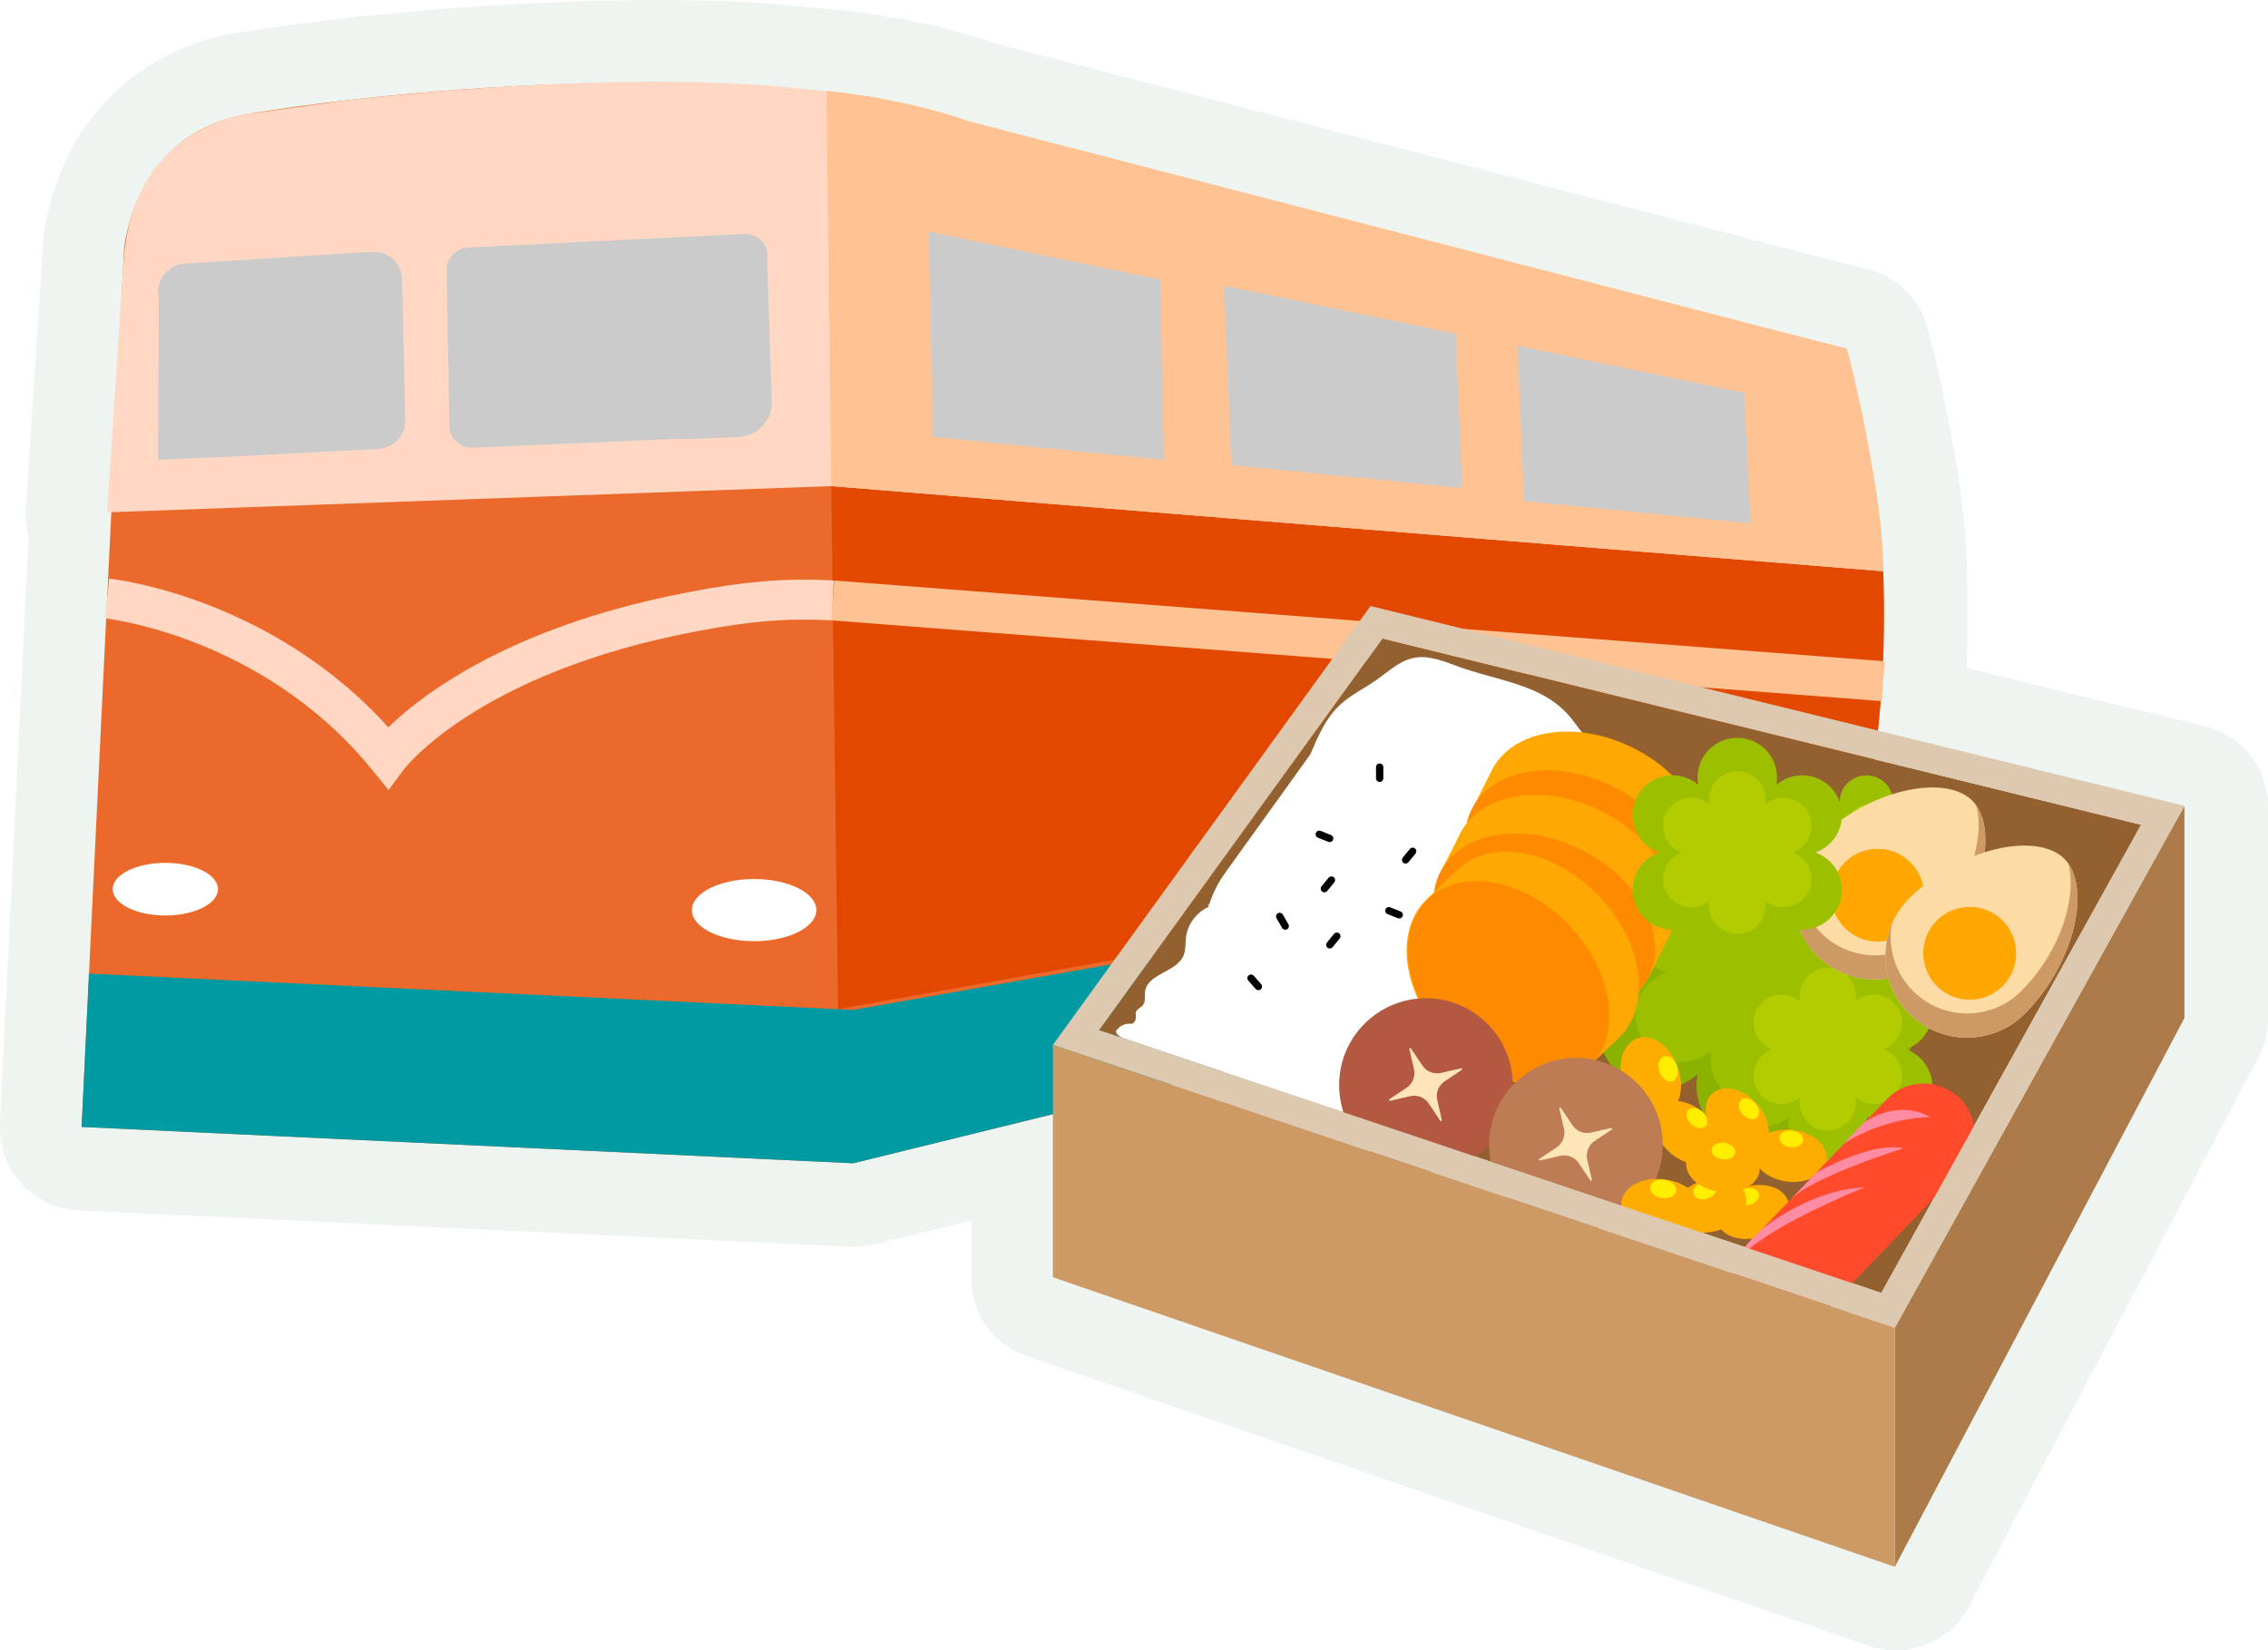 <?xml version="1.0" encoding="iso-8859-1"?>
<!-- Generator: Adobe Illustrator 16.0.0, SVG Export Plug-In . SVG Version: 6.00 Build 0)  -->
<!DOCTYPE svg PUBLIC "-//W3C//DTD SVG 1.1//EN" "http://www.w3.org/Graphics/SVG/1.1/DTD/svg11.dtd">
<svg version="1.1" id="&#x5716;&#x5C64;_1" xmlns="http://www.w3.org/2000/svg" xmlns:xlink="http://www.w3.org/1999/xlink" x="0px"
	 y="0px" width="164.772px" height="119.906px" viewBox="0 0 164.772 119.906" style="enable-background:new 0 0 164.772 119.906;"
	 xml:space="preserve">
<pattern  x="-208.472" y="-360.921" width="81.069" height="80.986" patternUnits="userSpaceOnUse" id="&#x65B0;&#x589E;&#x5716;&#x6A23;&#x8272;&#x7968;_6" viewBox="0 -80.986 81.069 80.986" style="overflow:visible;">
	<g>
		<polygon style="fill:none;" points="0,0 81.069,0 81.069,-80.986 0,-80.986 		"/>
		<polygon style="fill:#FFFFFF;" points="72.673,-80.986 81.069,-80.986 81.069,0 72.673,0 		"/>
		<polygon style="fill:#FFFFFF;" points="58.138,-80.986 66.534,-80.986 66.534,0 58.138,0 		"/>
		<polygon style="fill:#FFFFFF;" points="43.604,-80.986 52,-80.986 52,0 43.604,0 		"/>
		<polygon style="fill:#FFFFFF;" points="29.069,-80.986 37.465,-80.986 37.465,0 29.069,0 		"/>
		<polygon style="fill:#FFFFFF;" points="14.535,-80.986 22.931,-80.986 22.931,0 14.535,0 		"/>
		<polygon style="fill:#FFFFFF;" points="0,-80.986 8.396,-80.986 8.396,0 0,0 		"/>
	</g>
</pattern>
<g>
	<g>
		<path style="fill:#EEF4F0;stroke:#EEF4F0;stroke-width:12;stroke-linecap:round;stroke-linejoin:round;stroke-miterlimit:10;" d="
			M108.499,51.143c0,1.829-0.101,3.638-0.296,5.409c-0.332,3.12-0.958,6.152-1.857,9.065c-0.949,3.142-2.211,6.152-3.747,8.999
			l-40.544,9.968l-41.492-1.956L6,81.943l0.537-11.142l2.545-52.612c0,0,0.655-8.578,9.223-9.888c0,0,8.147-1.409,19.338-1.987
			c7.476-0.389,16.372-0.319,25.027,0.702c1.298,0.153,2.406,0.48,3.772,0.71l26.896,8.021c4.889,4.654,8.586,9.769,11.256,16.078
			C107.107,37.762,108.499,44.294,108.499,51.143z"/>
		<path style="fill:#EEF4F0;stroke:#EEF4F0;stroke-width:12;stroke-linecap:round;stroke-linejoin:round;stroke-miterlimit:10;" d="
			M93.102,15.216l41.124,10.183c0,0,5.231,17.628,1.047,34.688l-28.927,5.531l-14.366-8.884l-2.759-34.308L93.102,15.216z"/>
		
			<ellipse style="fill:#EEF4F0;stroke:#EEF4F0;stroke-width:12;stroke-linecap:round;stroke-linejoin:round;stroke-miterlimit:10;" cx="54.857" cy="66.188" rx="4.521" ry="2.258"/>
		<path style="fill:#EEF4F0;stroke:#EEF4F0;stroke-width:12;stroke-linecap:round;stroke-linejoin:round;stroke-miterlimit:10;" d="
			M15.907,64.668c0,1.055-1.714,1.912-3.827,1.912c-2.109,0-3.822-0.857-3.822-1.912c0-1.056,1.713-1.914,3.822-1.914
			C14.193,62.754,15.907,63.612,15.907,64.668z"/>
		<path style="fill:#EEF4F0;stroke:#EEF4F0;stroke-width:12;stroke-linecap:round;stroke-linejoin:round;stroke-miterlimit:10;" d="
			M60.465,35.382l0.49,38.008l74.317-13.304c0,0,2.038-6.78,1.622-18.519L60.465,35.382z"/>
		
			<path style="opacity:0.1;fill:#EEF4F0;stroke:#EEF4F0;stroke-width:12;stroke-linecap:round;stroke-linejoin:round;stroke-miterlimit:10;" d="
			M60.465,35.382l0.49,38.008l74.317-13.304c0,0,2.038-6.78,1.622-18.519L60.465,35.382z"/>
		<path style="fill:#EEF4F0;stroke:#EEF4F0;stroke-width:12;stroke-linecap:round;stroke-linejoin:round;stroke-miterlimit:10;" d="
			M106.346,65.617c-0.949,3.142-2.211,6.152-3.747,8.999l-40.544,9.968l-41.492-1.956L6,81.943l0.537-11.142l6.955,0.333
			l48.563,2.308L106.346,65.617z"/>
		<path style="fill:#EEF4F0;stroke:#EEF4F0;stroke-width:12;stroke-linecap:round;stroke-linejoin:round;stroke-miterlimit:10;" d="
			M7.855,37.286l52.609-1.904l76.43,6.186c0,0-0.858-10.099-2.669-16.169l-31.115-7.704l-23.204-5.98L67.722,8.049
			c0,0-3.604-1.073-10.02-1.593c0,0-10.686-1.473-32.306,0.876l-7.092,0.97c0,0-8.767,0.73-9.271,11.085L7.855,37.286z"/>
		<path style="fill:#EEF4F0;stroke:#EEF4F0;stroke-width:12;stroke-linecap:round;stroke-linejoin:round;stroke-miterlimit:10;" d="
			M32.524,19.696l0.19,11.305c0.016,0.912,0.78,1.633,1.692,1.593l17.491-0.763c0.741-0.032,1.366-0.563,1.518-1.291l2.395-11.538
			c0.216-1.039-0.608-2.002-1.669-1.95l-20.076,0.996C33.191,18.092,32.51,18.821,32.524,19.696z"/>
		<path style="fill:#EEF4F0;stroke:#EEF4F0;stroke-width:12;stroke-linecap:round;stroke-linejoin:round;stroke-miterlimit:10;" d="
			M7.855,43.548c0,0,12.022,1.248,20.392,11.549c0,0,5.54-7.496,22.346-10.626c3.623-0.675,6.299-0.973,9.979-0.781"/>
		<path style="fill:#EEF4F0;stroke:#EEF4F0;stroke-width:12;stroke-linecap:round;stroke-linejoin:round;stroke-miterlimit:10;" d="
			M60.465,35.382L60.113,6.653c0,0,5.881,0.598,10.307,2.207l63.806,16.538c0,0,2.669,10.043,2.669,16.169L60.465,35.382z"/>
		
			<path style="opacity:0.1;fill:#EEF4F0;stroke:#EEF4F0;stroke-width:12;stroke-linecap:round;stroke-linejoin:round;stroke-miterlimit:10;" d="
			M60.465,35.382L60.113,6.653c0,0,5.881,0.598,10.307,2.207l63.806,16.538c0,0,2.669,10.043,2.669,16.169L60.465,35.382z"/>
		<path style="fill:#EEF4F0;stroke:#EEF4F0;stroke-width:12;stroke-linecap:round;stroke-linejoin:round;stroke-miterlimit:10;" d="
			M29.285,20.333c-0.025-1.152-1.024-2.053-2.197-1.979L13.499,19.21c-1.251,0.079-2.144,1.224-1.895,2.429L11.563,33.47
			l4.052-0.178c0.066,0.002,0.131,0.011,0.198,0.007l1.903-0.1h0.001l0,0l9.836-0.517c1.115-0.059,1.982-0.975,1.958-2.07
			L29.285,20.333z"/>
		
			<polygon style="fill:#EEF4F0;stroke:#EEF4F0;stroke-width:12;stroke-linecap:round;stroke-linejoin:round;stroke-miterlimit:10;" points="
			67.537,16.889 67.839,31.8 84.616,33.47 84.365,20.384 		"/>
		
			<polygon style="fill:#EEF4F0;stroke:#EEF4F0;stroke-width:12;stroke-linecap:round;stroke-linejoin:round;stroke-miterlimit:10;" points="
			89.002,20.816 89.522,33.853 106.301,35.522 105.83,24.312 		"/>
		
			<polygon style="fill:#EEF4F0;stroke:#EEF4F0;stroke-width:12;stroke-linecap:round;stroke-linejoin:round;stroke-miterlimit:10;" points="
			110.299,25.18 110.809,36.461 127.251,38.097 126.79,28.604 		"/>
		
			<line style="fill:#EEF4F0;stroke:#EEF4F0;stroke-width:12;stroke-linecap:round;stroke-linejoin:round;stroke-miterlimit:10;" x1="136.895" y1="49.56" x2="60.572" y2="43.689"/>
		<g>
			
				<polygon style="fill:#EEF4F0;stroke:#EEF4F0;stroke-width:12;stroke-linecap:round;stroke-linejoin:round;stroke-miterlimit:10;" points="
				79.917,74.909 100.512,46.456 155.625,59.987 136.75,94.005 			"/>
			<g>
				
					<path style="fill:#EEF4F0;stroke:#EEF4F0;stroke-width:12;stroke-linecap:round;stroke-linejoin:round;stroke-miterlimit:10;" d="
					M136.944,71.064c-0.235-0.137-0.479-0.247-0.727-0.334c0.248-0.088,0.491-0.198,0.727-0.334c2.079-1.2,2.792-3.859,1.591-5.938
					c-1.2-2.079-3.858-2.791-5.938-1.591c-0.236,0.136-0.453,0.291-0.652,0.462c0.048-0.258,0.074-0.523,0.074-0.796
					c0-2.401-1.947-4.347-4.348-4.347s-4.347,1.945-4.347,4.347c0,0.272,0.026,0.538,0.073,0.796
					c-0.199-0.171-0.416-0.326-0.652-0.462c-2.079-1.2-4.737-0.488-5.938,1.591c-1.201,2.079-0.488,4.738,1.591,5.938
					c0.235,0.136,0.479,0.246,0.727,0.334c-0.247,0.087-0.491,0.197-0.727,0.334c-2.079,1.2-2.792,3.858-1.591,5.938
					c1.2,2.078,3.858,2.791,5.938,1.591c0.236-0.136,0.453-0.292,0.652-0.462c-0.047,0.258-0.073,0.523-0.073,0.795
					c0,2.401,1.946,4.348,4.347,4.348s4.348-1.946,4.348-4.348c0-0.271-0.026-0.537-0.074-0.795c0.199,0.17,0.416,0.326,0.652,0.462
					c2.079,1.2,4.737,0.487,5.938-1.591C139.736,74.923,139.023,72.265,136.944,71.064z"/>
				
					<path style="fill:#EEF4F0;stroke:#EEF4F0;stroke-width:12;stroke-linecap:round;stroke-linejoin:round;stroke-miterlimit:10;" d="
					M134.782,70.986c-0.181-0.104-0.368-0.188-0.558-0.256c0.189-0.067,0.377-0.152,0.558-0.257c1.594-0.92,2.14-2.959,1.22-4.553
					c-0.921-1.594-2.959-2.141-4.553-1.22c-0.182,0.104-0.348,0.224-0.501,0.354c0.037-0.198,0.057-0.402,0.057-0.611
					c0-1.84-1.492-3.333-3.333-3.333s-3.333,1.493-3.333,3.333c0,0.209,0.021,0.413,0.057,0.611c-0.153-0.131-0.319-0.25-0.5-0.354
					c-1.595-0.921-3.633-0.374-4.554,1.22c-0.92,1.594-0.374,3.633,1.221,4.553c0.181,0.104,0.367,0.189,0.557,0.257
					c-0.189,0.067-0.376,0.151-0.557,0.256c-1.595,0.921-2.141,2.959-1.221,4.554c0.921,1.594,2.959,2.14,4.554,1.22
					c0.181-0.104,0.347-0.224,0.5-0.354c-0.036,0.197-0.057,0.401-0.057,0.61c0,1.841,1.492,3.333,3.333,3.333
					s3.333-1.492,3.333-3.333c0-0.209-0.02-0.413-0.057-0.61c0.153,0.131,0.319,0.25,0.501,0.354c1.594,0.92,3.632,0.374,4.553-1.22
					C136.922,73.945,136.376,71.907,134.782,70.986z"/>
			</g>
			<g>
				
					<path style="fill:#EEF4F0;stroke:#EEF4F0;stroke-width:12;stroke-linecap:round;stroke-linejoin:round;stroke-miterlimit:10;" d="
					M139.807,62.15c-0.105-0.061-0.214-0.11-0.324-0.149c0.11-0.039,0.219-0.088,0.324-0.148c0.93-0.537,1.248-1.725,0.711-2.653
					c-0.536-0.929-1.724-1.247-2.652-0.711c-0.105,0.061-0.203,0.13-0.292,0.206c0.021-0.115,0.033-0.233,0.033-0.355
					c0-1.072-0.87-1.941-1.942-1.941s-1.942,0.869-1.942,1.941c0,0.122,0.012,0.24,0.033,0.355
					c-0.089-0.076-0.187-0.146-0.292-0.206c-0.929-0.536-2.116-0.218-2.652,0.711s-0.219,2.116,0.711,2.653
					c0.105,0.061,0.214,0.109,0.324,0.148c-0.11,0.039-0.219,0.089-0.324,0.149c-0.93,0.536-1.247,1.725-0.711,2.653
					s1.724,1.247,2.652,0.711c0.105-0.061,0.203-0.131,0.292-0.207c-0.021,0.115-0.033,0.234-0.033,0.356
					c0,1.072,0.87,1.942,1.942,1.942s1.942-0.87,1.942-1.942c0-0.122-0.012-0.241-0.033-0.356c0.089,0.076,0.187,0.146,0.292,0.207
					c0.929,0.536,2.116,0.218,2.652-0.711C141.055,63.875,140.736,62.687,139.807,62.15z"/>
				
					<path style="fill:#EEF4F0;stroke:#EEF4F0;stroke-width:12;stroke-linecap:round;stroke-linejoin:round;stroke-miterlimit:10;" d="
					M138.237,62.094c-0.065-0.037-0.133-0.067-0.202-0.093c0.069-0.023,0.137-0.055,0.202-0.092
					c0.577-0.334,0.774-1.071,0.441-1.648s-1.071-0.774-1.647-0.441c-0.065,0.038-0.126,0.081-0.182,0.128
					c0.014-0.071,0.021-0.146,0.021-0.221c0-0.666-0.54-1.206-1.206-1.206s-1.206,0.54-1.206,1.206c0,0.075,0.007,0.149,0.021,0.221
					c-0.056-0.047-0.116-0.09-0.182-0.128c-0.576-0.333-1.314-0.136-1.647,0.441s-0.136,1.314,0.441,1.648
					c0.065,0.037,0.133,0.068,0.201,0.092c-0.068,0.025-0.136,0.056-0.201,0.093c-0.577,0.333-0.774,1.071-0.441,1.648
					s1.071,0.774,1.647,0.441c0.065-0.038,0.126-0.081,0.182-0.128c-0.014,0.071-0.021,0.145-0.021,0.221
					c0,0.666,0.54,1.206,1.206,1.206s1.206-0.54,1.206-1.206c0-0.076-0.007-0.149-0.021-0.221c0.056,0.047,0.116,0.09,0.182,0.128
					c0.576,0.333,1.314,0.136,1.647-0.441S138.814,62.427,138.237,62.094z"/>
			</g>
			<g>
				
					<path style="fill:#EEF4F0;stroke:#EEF4F0;stroke-width:12;stroke-linecap:round;stroke-linejoin:round;stroke-miterlimit:10;" d="
					M139.021,76.522c-0.156-0.09-0.317-0.163-0.482-0.221c0.165-0.059,0.326-0.132,0.482-0.223c1.381-0.797,1.854-2.563,1.057-3.943
					c-0.797-1.381-2.563-1.854-3.943-1.057c-0.156,0.091-0.301,0.193-0.434,0.307c0.032-0.171,0.05-0.348,0.05-0.528
					c0-1.595-1.293-2.887-2.887-2.887c-1.595,0-2.887,1.292-2.887,2.887c0,0.181,0.017,0.357,0.049,0.528
					c-0.133-0.113-0.276-0.216-0.433-0.307c-1.381-0.797-3.146-0.324-3.944,1.057c-0.797,1.381-0.324,3.146,1.057,3.943
					c0.156,0.091,0.318,0.164,0.482,0.223c-0.164,0.058-0.326,0.131-0.482,0.221c-1.381,0.798-1.854,2.563-1.057,3.944
					c0.798,1.38,2.563,1.854,3.944,1.057c0.156-0.091,0.3-0.194,0.433-0.308c-0.032,0.172-0.049,0.349-0.049,0.529
					c0,1.594,1.292,2.887,2.887,2.887c1.594,0,2.887-1.293,2.887-2.887c0-0.181-0.018-0.357-0.05-0.529
					c0.133,0.113,0.277,0.217,0.434,0.308c1.381,0.797,3.146,0.323,3.943-1.057C140.876,79.086,140.402,77.32,139.021,76.522z"/>
				
					<path style="fill:#EEF4F0;stroke:#EEF4F0;stroke-width:12;stroke-linecap:round;stroke-linejoin:round;stroke-miterlimit:10;" d="
					M137.231,76.458c-0.111-0.063-0.226-0.115-0.343-0.156c0.117-0.042,0.231-0.094,0.343-0.158
					c0.979-0.564,1.314-1.817,0.749-2.797c-0.564-0.979-1.817-1.314-2.797-0.749c-0.11,0.063-0.213,0.138-0.307,0.218
					c0.022-0.122,0.035-0.247,0.035-0.375c0-1.131-0.917-2.048-2.048-2.048s-2.048,0.917-2.048,2.048
					c0,0.128,0.013,0.253,0.035,0.375c-0.094-0.08-0.196-0.154-0.308-0.218c-0.979-0.565-2.231-0.229-2.797,0.749
					c-0.565,0.979-0.229,2.232,0.749,2.797c0.111,0.064,0.227,0.116,0.343,0.158c-0.116,0.041-0.231,0.093-0.343,0.156
					c-0.979,0.566-1.314,1.818-0.749,2.797c0.565,0.98,1.817,1.315,2.797,0.75c0.111-0.064,0.214-0.138,0.308-0.218
					c-0.022,0.122-0.035,0.247-0.035,0.375c0,1.131,0.917,2.048,2.048,2.048s2.048-0.917,2.048-2.048
					c0-0.128-0.013-0.253-0.035-0.375c0.094,0.08,0.196,0.153,0.307,0.218c0.979,0.565,2.232,0.23,2.797-0.75
					C138.546,78.276,138.211,77.024,137.231,76.458z"/>
			</g>
			<g>
				
					<path style="fill:#EEF4F0;stroke:#EEF4F0;stroke-width:12;stroke-linecap:round;stroke-linejoin:round;stroke-miterlimit:10;" d="
					M143.358,58.231c-1.948-1.947-7.519-0.871-11.264,2.874c-2.317,2.317-2.317,6.073,0,8.39c2.316,2.316,6.072,2.316,8.389,0
					C144.229,65.75,145.306,60.179,143.358,58.231z"/>
				
					<path style="fill:#EEF4F0;stroke:#EEF4F0;stroke-width:12;stroke-linecap:round;stroke-linejoin:round;stroke-miterlimit:10;" d="
					M143.641,58.569c0.672,2.363-0.524,6.396-3.405,9.278c-2.172,2.172-5.693,2.172-7.865,0c-1.317-1.316-1.834-3.129-1.555-4.836
					c-0.899,2.154-0.474,4.73,1.279,6.483c2.316,2.316,6.072,2.316,8.389,0C144.032,65.947,145.185,60.762,143.641,58.569z"/>
				
					<circle style="fill:#EEF4F0;stroke:#EEF4F0;stroke-width:12;stroke-linecap:round;stroke-linejoin:round;stroke-miterlimit:10;" cx="136.484" cy="65.105" r="3.373"/>
				
					<circle style="fill:#EEF4F0;stroke:#EEF4F0;stroke-width:12;stroke-linecap:round;stroke-linejoin:round;stroke-miterlimit:10;" cx="136.484" cy="65.105" r="1.747"/>
			</g>
			<g>
				
					<path style="fill:#EEF4F0;stroke:#EEF4F0;stroke-width:12;stroke-linecap:round;stroke-linejoin:round;stroke-miterlimit:10;" d="
					M150.046,62.454c-1.948-1.947-7.519-0.871-11.264,2.875c-2.317,2.316-2.317,6.072,0,8.389c2.316,2.317,6.072,2.317,8.39,0
					C150.917,69.973,151.993,64.401,150.046,62.454z"/>
				
					<path style="fill:#EEF4F0;stroke:#EEF4F0;stroke-width:12;stroke-linecap:round;stroke-linejoin:round;stroke-miterlimit:10;" d="
					M150.328,62.792c0.672,2.363-0.524,6.396-3.405,9.278c-2.172,2.172-5.693,2.172-7.865,0c-1.316-1.316-1.834-3.128-1.555-4.835
					c-0.899,2.153-0.474,4.73,1.279,6.482c2.316,2.317,6.072,2.317,8.39,0C150.72,70.17,151.872,64.984,150.328,62.792z"/>
				
					<circle style="fill:#EEF4F0;stroke:#EEF4F0;stroke-width:12;stroke-linecap:round;stroke-linejoin:round;stroke-miterlimit:10;" cx="143.171" cy="69.329" r="3.373"/>
			</g>
			
				<path style="fill:#EEF4F0;stroke:#EEF4F0;stroke-width:12;stroke-linecap:round;stroke-linejoin:round;stroke-miterlimit:10;" d="
				M115.303,53.678l-0.861-1.142c-0.059-0.082-0.119-0.162-0.182-0.241l-0.007-0.008l0,0c-0.563-0.704-1.301-1.301-2.088-1.721
				c-1.852-0.987-3.979-1.301-5.957-2.005c-1.117-0.397-2.276-0.932-3.438-0.693c-1.032,0.211-1.836,0.989-2.698,1.596
				c-0.887,0.625-1.888,1.096-2.677,1.84c-1.015,0.957-1.577,2.262-2.122,3.562l-6.208,8.64c-0.51,0.711-0.887,1.477-1.14,2.269
				c-0.036,0.015-0.073,0.029-0.111,0.042l0.077,0.069c-0.008,0.026-0.016,0.052-0.023,0.077c-0.872,0.39-1.517,1.254-1.634,2.203
				c-0.056,0.447-0.005,0.918-0.18,1.332c-0.512,1.21-2.608,1.297-2.79,2.599c-0.049,0.348,0.056,0.751-0.172,1.018
				c-0.123,0.144-0.318,0.212-0.43,0.363c-0.063,0.083-0.085,0.175-0.081,0.267l-0.002,0.002c0,0,0.001,0.006,0.003,0.015
				c0.001,0.017,0.004,0.032,0.007,0.049c0.018,0.149,0.027,0.518-0.28,0.644c0,0-0.654-0.124-1.061,0.406
				c0,0-0.374,0.22,0.37,0.623l15.722,5.282c0,0,0.475,0.247,1.005-0.247c0,0,0.513-0.672,0.972-0.354c0,0,1.645,0.689,1.928-0.832
				c0,0,0.136-0.418,0.136-1.502c0,0-0.095-1.769,1.956-1.367c0,0,3.229,0.695,2.947-5.316c0,0-0.106-1.148,0.018-1.715
				c0,0,0.548,0.248,0.637-0.619c0,0-0.215-0.76,0.211-0.901c0,0,0.637,0.495,0.514-0.778c0,0-0.159-0.76,0.53-0.884
				c0,0,1.396,0.019,1.361-1.414c0,0-0.159-1.185,0.177-1.326c0,0,0.583-0.583,1.609-0.282c0,0,1.049,0.269,0.795-1.45
				c0,0-0.266-0.884,0.495-0.866l1.097-1.256l0.565-0.3l0.354-0.619v-0.495l0.425-0.371l0.232-0.672l0.227-0.389v-1.68
				L115.303,53.678z"/>
			<g>
				
					<ellipse transform="matrix(-0.943 0.333 -0.333 -0.943 259.137 112.326)" style="fill:#EEF4F0;stroke:#EEF4F0;stroke-width:12;stroke-linecap:round;stroke-linejoin:round;stroke-miterlimit:10;" cx="119.959" cy="78.331" rx="2.08" ry="2.958"/>
				
					<ellipse transform="matrix(-0.943 0.332 -0.332 -0.943 261.384 110.794)" style="fill:#EEF4F0;stroke:#EEF4F0;stroke-width:12;stroke-linecap:round;stroke-linejoin:round;stroke-miterlimit:10;" cx="121.217" cy="77.751" rx="0.67" ry="0.953"/>
			</g>
			<g>
				<g>
					
						<path style="fill:#EEF4F0;stroke:#EEF4F0;stroke-width:12;stroke-linecap:round;stroke-linejoin:round;stroke-miterlimit:10;" d="
						M123.575,63.633c1.503-3.003-0.667-7.134-4.848-9.226c-4.181-2.093-8.788-1.354-10.291,1.648
						c-0.29,0.579-1.102,2.201-1.392,2.779c-1.503,3.004,0.668,7.135,4.848,9.227c4.181,2.093,8.788,1.354,10.291-1.648
						C122.474,65.833,123.285,64.212,123.575,63.633z"/>
					
						<ellipse transform="matrix(0.894 0.448 -0.448 0.894 40.156 -44.68)" style="fill:#EEF4F0;stroke:#EEF4F0;stroke-width:12;stroke-linecap:round;stroke-linejoin:round;stroke-miterlimit:10;" cx="114.614" cy="62.624" rx="8.465" ry="6.081"/>
				</g>
				<g>
					
						<path style="fill:#EEF4F0;stroke:#EEF4F0;stroke-width:12;stroke-linecap:round;stroke-linejoin:round;stroke-miterlimit:10;" d="
						M121.273,68.231c1.503-3.003-0.668-7.133-4.848-9.226c-4.181-2.093-8.788-1.354-10.291,1.649
						c-0.29,0.578-1.102,2.2-1.392,2.779c-1.503,3.003,0.667,7.134,4.848,9.227c4.181,2.092,8.788,1.354,10.291-1.649
						C120.172,70.433,120.983,68.812,121.273,68.231z"/>
					
						<ellipse transform="matrix(0.894 0.448 -0.448 0.894 41.966 -43.16)" style="fill:#EEF4F0;stroke:#EEF4F0;stroke-width:12;stroke-linecap:round;stroke-linejoin:round;stroke-miterlimit:10;" cx="112.313" cy="67.223" rx="8.465" ry="6.081"/>
				</g>
				<g>
					
						<path style="fill:#EEF4F0;stroke:#EEF4F0;stroke-width:12;stroke-linecap:round;stroke-linejoin:round;stroke-miterlimit:10;" d="
						M117.688,75.463c2.423-2.325,1.763-6.944-1.474-10.317c-3.237-3.373-7.825-4.222-10.248-1.896
						c-0.468,0.448-1.775,1.704-2.243,2.152c-2.423,2.326-1.763,6.945,1.475,10.317c3.237,3.373,7.825,4.222,10.248,1.896
						C115.913,77.167,117.222,75.911,117.688,75.463z"/>
					
						<ellipse transform="matrix(0.693 0.722 -0.722 0.693 85.294 -57.069)" style="fill:#EEF4F0;stroke:#EEF4F0;stroke-width:12;stroke-linecap:round;stroke-linejoin:round;stroke-miterlimit:10;" cx="109.585" cy="71.508" rx="8.465" ry="6.08"/>
				</g>
			</g>
			<g>
				
					<ellipse transform="matrix(-0.679 0.734 -0.734 -0.679 266.285 48.313)" style="fill:#EEF4F0;stroke:#EEF4F0;stroke-width:12;stroke-linecap:round;stroke-linejoin:round;stroke-miterlimit:10;" cx="122.586" cy="82.339" rx="1.889" ry="2.687"/>
				
					<ellipse transform="matrix(-0.679 0.734 -0.734 -0.679 266.837 46.076)" style="fill:#EEF4F0;stroke:#EEF4F0;stroke-width:12;stroke-linecap:round;stroke-linejoin:round;stroke-miterlimit:10;" cx="123.351" cy="81.341" rx="0.609" ry="0.866"/>
			</g>
			<g>
				
					<circle style="fill:#EEF4F0;stroke:#EEF4F0;stroke-width:12;stroke-linecap:round;stroke-linejoin:round;stroke-miterlimit:10;" cx="103.667" cy="78.9" r="6.307"/>
				
					<path style="fill:#EEF4F0;stroke:#EEF4F0;stroke-width:12;stroke-linecap:round;stroke-linejoin:round;stroke-miterlimit:10;" d="
					M104.486,79.978c-0.117-0.512,0.098-1.053,0.535-1.345l1.253-0.837c0.024-0.017,0.034-0.049,0.022-0.076
					s-0.042-0.043-0.071-0.036l-1.468,0.335c-0.513,0.118-1.054-0.098-1.346-0.534l-0.837-1.253
					c-0.017-0.025-0.049-0.034-0.076-0.022s-0.043,0.042-0.036,0.071l0.336,1.469c0.117,0.512-0.098,1.053-0.535,1.345l-1.253,0.837
					c-0.024,0.017-0.034,0.049-0.022,0.076s0.042,0.043,0.071,0.036l1.468-0.336c0.513-0.117,1.054,0.099,1.346,0.535l0.837,1.253
					c0.007,0.011,0.018,0.019,0.028,0.023c0.016,0.006,0.032,0.006,0.048-0.001c0.028-0.013,0.043-0.042,0.036-0.071L104.486,79.978
					z"/>
			</g>
			<g>
				
					<circle style="fill:#EEF4F0;stroke:#EEF4F0;stroke-width:12;stroke-linecap:round;stroke-linejoin:round;stroke-miterlimit:10;" cx="114.567" cy="83.235" r="6.307"/>
				
					<path style="fill:#EEF4F0;stroke:#EEF4F0;stroke-width:12;stroke-linecap:round;stroke-linejoin:round;stroke-miterlimit:10;" d="
					M115.387,84.313c-0.117-0.513,0.098-1.053,0.535-1.345l1.252-0.837c0.025-0.017,0.035-0.049,0.022-0.077
					c-0.012-0.027-0.041-0.042-0.07-0.035l-1.469,0.336c-0.513,0.117-1.054-0.099-1.346-0.535l-0.837-1.253
					c-0.017-0.024-0.049-0.034-0.076-0.022s-0.042,0.042-0.036,0.071l0.336,1.468c0.117,0.513-0.098,1.054-0.535,1.346l-1.252,0.837
					c-0.025,0.017-0.034,0.049-0.022,0.076s0.041,0.043,0.07,0.036l1.469-0.336c0.513-0.117,1.053,0.098,1.346,0.535l0.836,1.252
					c0.008,0.012,0.018,0.02,0.029,0.023c0.015,0.006,0.032,0.006,0.048,0c0.027-0.012,0.042-0.042,0.036-0.071L115.387,84.313z"/>
			</g>
			<g>
				
					<ellipse transform="matrix(-0.735 0.678 -0.678 -0.735 274.407 55.831)" style="fill:#EEF4F0;stroke:#EEF4F0;stroke-width:12;stroke-linecap:round;stroke-linejoin:round;stroke-miterlimit:10;" cx="126.287" cy="81.569" rx="1.889" ry="2.688"/>
				
					<ellipse transform="matrix(-0.734 0.679 -0.679 -0.734 275.211 53.535)" style="fill:#EEF4F0;stroke:#EEF4F0;stroke-width:12;stroke-linecap:round;stroke-linejoin:round;stroke-miterlimit:10;" cx="127.127" cy="80.634" rx="0.608" ry="0.866"/>
			</g>
			
				<polygon style="fill:#EEF4F0;stroke:#EEF4F0;stroke-width:12;stroke-linecap:round;stroke-linejoin:round;stroke-miterlimit:10;" points="
				137.731,96.535 158.772,58.612 158.772,74.026 137.731,113.906 			"/>
			
				<polygon style="opacity:0.1;fill:#EEF4F0;stroke:#EEF4F0;stroke-width:12;stroke-linecap:round;stroke-linejoin:round;stroke-miterlimit:10;" points="
				137.731,96.535 158.772,58.612 158.772,74.026 137.731,113.906 			"/>
			<g>
				
					<path style="fill:#EEF4F0;stroke:#EEF4F0;stroke-width:12;stroke-linecap:round;stroke-linejoin:round;stroke-miterlimit:10;" d="
					M132.444,62.224c-0.156-0.091-0.317-0.164-0.482-0.223c0.165-0.058,0.326-0.131,0.482-0.222
					c1.381-0.797,1.854-2.563,1.058-3.943c-0.798-1.381-2.563-1.854-3.944-1.057c-0.156,0.091-0.301,0.194-0.433,0.308
					c0.031-0.172,0.049-0.349,0.049-0.529c0-1.594-1.293-2.887-2.887-2.887c-1.595,0-2.887,1.293-2.887,2.887
					c0,0.181,0.018,0.357,0.049,0.529c-0.133-0.113-0.277-0.217-0.434-0.308c-1.381-0.797-3.146-0.324-3.943,1.057
					s-0.324,3.146,1.057,3.943c0.156,0.091,0.318,0.164,0.482,0.222c-0.164,0.059-0.326,0.132-0.482,0.223
					c-1.381,0.797-1.854,2.563-1.057,3.943s2.563,1.854,3.943,1.057c0.156-0.091,0.301-0.194,0.434-0.308
					c-0.031,0.172-0.049,0.349-0.049,0.529c0,1.595,1.292,2.887,2.887,2.887c1.594,0,2.887-1.292,2.887-2.887
					c0-0.181-0.018-0.357-0.049-0.529c0.132,0.113,0.276,0.217,0.433,0.308c1.381,0.797,3.146,0.324,3.944-1.057
					C134.299,64.786,133.825,63.021,132.444,62.224z"/>
				
					<path style="fill:#EEF4F0;stroke:#EEF4F0;stroke-width:12;stroke-linecap:round;stroke-linejoin:round;stroke-miterlimit:10;" d="
					M130.654,62.159c-0.111-0.064-0.226-0.116-0.342-0.158c0.116-0.041,0.23-0.093,0.342-0.156c0.979-0.566,1.314-1.818,0.75-2.797
					c-0.566-0.98-1.818-1.315-2.798-0.75c-0.11,0.064-0.213,0.137-0.307,0.218c0.022-0.122,0.034-0.247,0.034-0.375
					c0-1.131-0.916-2.048-2.047-2.048s-2.048,0.917-2.048,2.048c0,0.128,0.013,0.253,0.035,0.375
					c-0.095-0.081-0.196-0.153-0.308-0.218c-0.979-0.565-2.231-0.23-2.797,0.75c-0.565,0.979-0.229,2.23,0.75,2.797
					c0.11,0.063,0.226,0.115,0.342,0.156c-0.116,0.042-0.231,0.094-0.342,0.158c-0.979,0.564-1.315,1.817-0.75,2.797
					c0.565,0.979,1.817,1.314,2.797,0.749c0.111-0.063,0.213-0.138,0.308-0.218c-0.022,0.121-0.035,0.247-0.035,0.375
					c0,1.131,0.917,2.048,2.048,2.048s2.047-0.917,2.047-2.048c0-0.128-0.012-0.254-0.034-0.375c0.094,0.08,0.196,0.154,0.307,0.218
					c0.979,0.565,2.231,0.229,2.798-0.749C131.969,63.977,131.634,62.724,130.654,62.159z"/>
			</g>
			<g>
				
					<ellipse transform="matrix(-0.157 0.988 -0.988 -0.157 226.53 -17.818)" style="fill:#EEF4F0;stroke:#EEF4F0;stroke-width:12;stroke-linecap:round;stroke-linejoin:round;stroke-miterlimit:10;" cx="120.873" cy="87.813" rx="2.08" ry="2.959"/>
				
					<ellipse transform="matrix(-0.157 0.988 -0.988 -0.157 225.293 -19.479)" style="fill:#EEF4F0;stroke:#EEF4F0;stroke-width:12;stroke-linecap:round;stroke-linejoin:round;stroke-miterlimit:10;" cx="120.961" cy="86.432" rx="0.669" ry="0.953"/>
			</g>
			<g>
				
					<ellipse transform="matrix(0.277 0.961 -0.961 0.277 176.794 -58.786)" style="fill:#EEF4F0;stroke:#EEF4F0;stroke-width:12;stroke-linecap:round;stroke-linejoin:round;stroke-miterlimit:10;" cx="127.472" cy="88.123" rx="1.89" ry="2.687"/>
				
					<ellipse transform="matrix(0.278 0.961 -0.961 0.278 175.276 -59.211)" style="fill:#EEF4F0;stroke:#EEF4F0;stroke-width:12;stroke-linecap:round;stroke-linejoin:round;stroke-miterlimit:10;" cx="127.013" cy="86.953" rx="0.608" ry="0.865"/>
			</g>
			<g>
				
					<ellipse transform="matrix(0.277 0.961 -0.961 0.277 174.153 -56.138)" style="fill:#EEF4F0;stroke:#EEF4F0;stroke-width:12;stroke-linecap:round;stroke-linejoin:round;stroke-miterlimit:10;" cx="124.385" cy="87.669" rx="1.889" ry="2.688"/>
				
					<ellipse transform="matrix(0.277 0.961 -0.961 0.277 172.721 -56.534)" style="fill:#EEF4F0;stroke:#EEF4F0;stroke-width:12;stroke-linecap:round;stroke-linejoin:round;stroke-miterlimit:10;" cx="123.925" cy="86.5" rx="0.608" ry="0.865"/>
			</g>
			<g>
				
					<ellipse transform="matrix(-0.131 0.991 -0.991 -0.131 225.773 -28.223)" style="fill:#EEF4F0;stroke:#EEF4F0;stroke-width:12;stroke-linecap:round;stroke-linejoin:round;stroke-miterlimit:10;" cx="125.262" cy="84.888" rx="1.889" ry="2.688"/>
				
					<ellipse transform="matrix(-0.13 0.992 -0.992 -0.13 224.528 -29.737)" style="fill:#EEF4F0;stroke:#EEF4F0;stroke-width:12;stroke-linecap:round;stroke-linejoin:round;stroke-miterlimit:10;" cx="125.31" cy="83.631" rx="0.608" ry="0.866"/>
			</g>
			<g>
				
					<ellipse transform="matrix(-0.13 0.992 -0.992 -0.13 230.524 -33.942)" style="fill:#EEF4F0;stroke:#EEF4F0;stroke-width:12;stroke-linecap:round;stroke-linejoin:round;stroke-miterlimit:10;" cx="130.148" cy="84.134" rx="1.889" ry="2.687"/>
				
					<ellipse transform="matrix(-0.131 0.991 -0.991 -0.131 229.385 -35.364)" style="fill:#EEF4F0;stroke:#EEF4F0;stroke-width:12;stroke-linecap:round;stroke-linejoin:round;stroke-miterlimit:10;" cx="130.196" cy="82.878" rx="0.609" ry="0.865"/>
			</g>
			<g>
				
					<path style="fill:#EEF4F0;stroke:#EEF4F0;stroke-width:12;stroke-linecap:round;stroke-linejoin:round;stroke-miterlimit:10;" d="
					M142.516,85.083l-10.189,10.613c-1.417,1.476-3.784,1.523-5.26,0.107l0,0c-1.476-1.417-1.524-3.784-0.107-5.26l10.19-10.613
					c1.417-1.477,3.783-1.524,5.259-0.107l0,0C143.885,81.24,143.933,83.606,142.516,85.083z"/>
				
					<path style="fill:#EEF4F0;stroke:#EEF4F0;stroke-width:12;stroke-linecap:round;stroke-linejoin:round;stroke-miterlimit:10;" d="
					M135.449,81.665c0,0,2.355-1.844,4.869-0.433c0,0-3.224-0.06-6.331,1.955L135.449,81.665z"/>
				
					<path style="fill:#EEF4F0;stroke:#EEF4F0;stroke-width:12;stroke-linecap:round;stroke-linejoin:round;stroke-miterlimit:10;" d="
					M132.019,85.274c0,0,4.02-2.321,6.337-1.771c0,0-6.577,2.021-8.249,3.763L132.019,85.274z"/>
				
					<path style="fill:#EEF4F0;stroke:#EEF4F0;stroke-width:12;stroke-linecap:round;stroke-linejoin:round;stroke-miterlimit:10;" d="
					M128.1,89.355c0,0,3.43-2.863,7.449-3.023c0,0-7.656,3.029-9.387,5.479C126.162,91.812,126.122,91.205,128.1,89.355z"/>
			</g>
			
				<path style="fill:#EEF4F0;stroke:#EEF4F0;stroke-width:12;stroke-linecap:round;stroke-linejoin:round;stroke-miterlimit:10;" d="
				M99.646,44.096l-23.08,31.888l61.166,20.552l21.041-37.923L99.646,44.096z M136.75,94.005L79.917,74.909l20.595-28.453
				l55.113,13.531L136.75,94.005z"/>
			
				<polygon style="fill:#EEF4F0;stroke:#EEF4F0;stroke-width:12;stroke-linecap:round;stroke-linejoin:round;stroke-miterlimit:10;" points="
				76.565,75.983 76.565,92.865 137.731,113.906 137.731,96.535 			"/>
			
				<polygon style="opacity:0.1;fill:#EEF4F0;stroke:#EEF4F0;stroke-width:12;stroke-linecap:round;stroke-linejoin:round;stroke-miterlimit:10;" points="
				76.565,75.983 76.565,92.865 137.731,113.906 137.731,96.535 			"/>
			
				<path style="fill:#EEF4F0;stroke:#EEF4F0;stroke-width:12;stroke-linecap:round;stroke-linejoin:round;stroke-miterlimit:10;" d="
				M100.307,56.878L100.307,56.878c-0.146,0-0.265-0.119-0.265-0.266V55.8c0-0.146,0.119-0.266,0.265-0.266l0,0
				c0.146,0,0.266,0.119,0.266,0.266v0.813C100.572,56.759,100.453,56.878,100.307,56.878z"/>
			
				<path style="fill:#EEF4F0;stroke:#EEF4F0;stroke-width:12;stroke-linecap:round;stroke-linejoin:round;stroke-miterlimit:10;" d="
				M95.671,60.583L95.671,60.583c0.054-0.136,0.209-0.203,0.345-0.148l0.755,0.3c0.136,0.054,0.203,0.209,0.148,0.345l0,0
				c-0.054,0.136-0.209,0.202-0.344,0.148l-0.756-0.301C95.684,60.873,95.617,60.718,95.671,60.583z"/>
			
				<path style="fill:#EEF4F0;stroke:#EEF4F0;stroke-width:12;stroke-linecap:round;stroke-linejoin:round;stroke-miterlimit:10;" d="
				M100.726,66.134L100.726,66.134c0.054-0.135,0.209-0.202,0.345-0.148l0.756,0.301c0.136,0.054,0.202,0.209,0.148,0.345l0,0
				c-0.055,0.136-0.209,0.202-0.345,0.148l-0.756-0.301C100.738,66.425,100.672,66.27,100.726,66.134z"/>
			
				<path style="fill:#EEF4F0;stroke:#EEF4F0;stroke-width:12;stroke-linecap:round;stroke-linejoin:round;stroke-miterlimit:10;" d="
				M102.872,61.708L102.872,61.708c0.112,0.092,0.13,0.26,0.037,0.373l-0.516,0.629c-0.093,0.113-0.261,0.13-0.373,0.037l0,0
				c-0.112-0.092-0.13-0.26-0.037-0.373l0.516-0.629C102.591,61.632,102.76,61.615,102.872,61.708z"/>
			
				<path style="fill:#EEF4F0;stroke:#EEF4F0;stroke-width:12;stroke-linecap:round;stroke-linejoin:round;stroke-miterlimit:10;" d="
				M96.972,63.798L96.972,63.798c0.112,0.092,0.129,0.26,0.037,0.373L96.493,64.8c-0.093,0.113-0.261,0.13-0.373,0.037l0,0
				c-0.113-0.092-0.13-0.26-0.037-0.373l0.516-0.629C96.69,63.722,96.858,63.705,96.972,63.798z"/>
			
				<path style="fill:#EEF4F0;stroke:#EEF4F0;stroke-width:12;stroke-linecap:round;stroke-linejoin:round;stroke-miterlimit:10;" d="
				M92.909,66.418L92.909,66.418c0.127-0.073,0.29-0.029,0.362,0.097l0.407,0.704c0.072,0.127,0.029,0.29-0.098,0.362l0,0
				c-0.126,0.073-0.289,0.029-0.362-0.097l-0.406-0.704C92.739,66.653,92.783,66.491,92.909,66.418z"/>
			
				<path style="fill:#EEF4F0;stroke:#EEF4F0;stroke-width:12;stroke-linecap:round;stroke-linejoin:round;stroke-miterlimit:10;" d="
				M97.363,67.878L97.363,67.878c0.113,0.093,0.13,0.261,0.037,0.373l-0.515,0.63c-0.093,0.112-0.261,0.129-0.374,0.037l0,0
				c-0.112-0.093-0.129-0.261-0.037-0.374l0.516-0.629C97.083,67.802,97.251,67.786,97.363,67.878z"/>
			
				<path style="fill:#EEF4F0;stroke:#EEF4F0;stroke-width:12;stroke-linecap:round;stroke-linejoin:round;stroke-miterlimit:10;" d="
				M91.671,71.943L91.671,71.943c-0.109,0.097-0.277,0.085-0.374-0.024l-0.537-0.61c-0.097-0.109-0.086-0.277,0.023-0.374l0,0
				c0.109-0.096,0.278-0.086,0.374,0.023l0.538,0.611C91.791,71.679,91.781,71.847,91.671,71.943z"/>
		</g>
		<path style="fill:#EEF4F0;stroke:#EEF4F0;stroke-width:12;stroke-linecap:round;stroke-linejoin:round;stroke-miterlimit:10;" d="
			M55.811,19.002l0.335,10.228c0.045,1.375-1.027,2.529-2.402,2.586l-4.162,0.171l-3.851-6.632L55.811,19.002z"/>
	</g>
</g>
<g>
	<path style="fill:#EB6A2B;" d="M108.427,51.081c0,1.829-0.101,3.638-0.296,5.408c-0.331,3.121-0.958,6.153-1.857,9.066
		c-0.949,3.143-2.211,6.152-3.747,8.999l-40.543,9.968L20.49,82.567L5.929,81.882L6.465,70.74L9.01,18.128
		c0,0,0.655-8.578,9.224-9.888c0,0,8.147-1.409,19.337-1.987c7.477-0.389,16.372-0.319,25.028,0.702
		c1.298,0.153,2.405,0.481,3.772,0.71l26.895,8.021c4.889,4.654,8.587,9.769,11.256,16.078
		C107.036,37.7,108.427,44.232,108.427,51.081z"/>
	<path style="fill:#EB6A2B;" d="M93.029,15.155l41.125,10.182c0,0,5.231,17.628,1.047,34.688l-28.928,5.531l-14.365-8.884
		l-2.76-34.308L93.029,15.155z"/>
	<ellipse style="fill:#FFFFFF;" cx="54.786" cy="66.127" rx="4.521" ry="2.259"/>
	<ellipse style="fill:#FFFFFF;" cx="12.011" cy="64.606" rx="3.825" ry="1.912"/>
	<path style="fill:#E24800;" d="M60.393,35.32l0.491,38.009l74.317-13.305c0,0,2.037-6.78,1.622-18.519L60.393,35.32z"/>
	
		<pattern  id="SVGID_1_" xlink:href="#&#x5563;&#xE87D;&#x898B;&#x8129;&#x5DE8;_6" patternTransform="matrix(0.255 0.255 -0.255 0.255 -7647.05 -3192.01)">
	</pattern>
	<path style="opacity:0.1;fill:url(#SVGID_1_);" d="M60.393,35.32l0.491,38.009l74.317-13.305c0,0,2.037-6.78,1.622-18.519
		L60.393,35.32z"/>
	<path style="fill:#009AA3;" d="M106.273,65.556c-0.949,3.143-2.211,6.152-3.747,8.999l-40.543,9.968L20.49,82.567L5.929,81.882
		L6.465,70.74l6.956,0.333l48.563,2.309L106.273,65.556z"/>
	<path style="fill:#FFD7C3;" d="M7.783,37.225l52.609-1.904l76.431,6.186c0,0-0.858-10.099-2.669-16.169l-31.115-7.704l-23.204-5.98
		L67.649,7.987c0,0-3.604-1.073-10.019-1.593c0,0-10.686-1.472-32.306,0.876l-7.092,0.97c0,0-8.767,0.73-9.271,11.085L7.783,37.225z
		"/>
	<path style="fill:#CBCBCB;" d="M32.452,19.635l0.191,11.305c0.015,0.913,0.78,1.633,1.692,1.594l17.49-0.763
		c0.742-0.033,1.367-0.564,1.518-1.291l2.395-11.539c0.216-1.039-0.607-2.002-1.668-1.949l-20.076,0.996
		C33.12,18.03,32.438,18.76,32.452,19.635z"/>
	<path style="fill:none;stroke:#FFD7C3;stroke-width:2.904;stroke-miterlimit:10;" d="M7.783,43.486
		c0,0,12.023,1.249,20.393,11.549c0,0,5.54-7.495,22.346-10.626c3.623-0.675,6.298-0.973,9.979-0.781"/>
	<path style="fill:#FFC293;" d="M60.393,35.32L60.042,6.592c0,0,5.881,0.599,10.307,2.208l63.806,16.537
		c0,0,2.669,10.043,2.669,16.169L60.393,35.32z"/>
	
		<pattern  id="SVGID_2_" xlink:href="#&#x5563;&#xE87D;&#x898B;&#x8129;&#x5DE8;_6" patternTransform="matrix(0.255 0.255 -0.255 0.255 -7647.05 -3192.01)">
	</pattern>
	<path style="opacity:0.1;fill:url(#SVGID_2_);" d="M60.393,35.32L60.042,6.592c0,0,5.881,0.599,10.307,2.208l63.806,16.537
		c0,0,2.669,10.043,2.669,16.169L60.393,35.32z"/>
	<path style="fill:#CBCBCB;" d="M29.214,20.271c-0.025-1.152-1.024-2.052-2.197-1.979l-13.589,0.856
		c-1.251,0.078-2.144,1.223-1.895,2.428l-0.042,11.832l4.052-0.179c0.065,0.003,0.131,0.011,0.198,0.007l1.903-0.1l0,0l0,0
		l9.837-0.516c1.115-0.059,1.981-0.976,1.958-2.07L29.214,20.271z"/>
	<polygon style="fill:#CBCBCB;" points="67.465,16.827 67.767,31.739 84.545,33.409 84.293,20.322 	"/>
	<polygon style="fill:#CBCBCB;" points="88.931,20.755 89.451,33.791 106.229,35.461 105.759,24.25 	"/>
	<polygon style="fill:#CBCBCB;" points="110.227,25.118 110.736,36.399 127.179,38.036 126.719,28.543 	"/>
	
		<line style="fill:none;stroke:#FFC293;stroke-width:2.904;stroke-miterlimit:10;" x1="136.823" y1="49.498" x2="60.5" y2="43.628"/>
	<g>
		<polygon style="fill:#936030;" points="79.846,74.849 100.439,46.395 155.553,59.926 136.679,93.944 		"/>
		<g>
			<path style="fill:#8BB200;" d="M136.873,71.003c-0.236-0.137-0.479-0.246-0.727-0.334c0.247-0.088,0.49-0.198,0.727-0.334
				c2.079-1.2,2.791-3.859,1.591-5.938s-3.858-2.791-5.938-1.591c-0.235,0.136-0.452,0.291-0.652,0.462
				c0.048-0.258,0.074-0.523,0.074-0.796c0-2.4-1.946-4.347-4.347-4.347c-2.401,0-4.348,1.946-4.348,4.347
				c0,0.272,0.026,0.538,0.074,0.796c-0.199-0.171-0.417-0.326-0.652-0.462c-2.079-1.2-4.737-0.488-5.938,1.591
				c-1.2,2.079-0.487,4.738,1.592,5.938c0.235,0.136,0.479,0.246,0.727,0.334c-0.248,0.088-0.491,0.197-0.727,0.334
				c-2.079,1.2-2.792,3.859-1.592,5.938c1.201,2.079,3.859,2.791,5.938,1.591c0.235-0.136,0.453-0.292,0.652-0.462
				c-0.048,0.258-0.074,0.523-0.074,0.796c0,2.4,1.946,4.347,4.348,4.347c2.4,0,4.347-1.946,4.347-4.347
				c0-0.272-0.026-0.538-0.074-0.796c0.2,0.17,0.417,0.326,0.652,0.462c2.08,1.2,4.738,0.488,5.938-1.591
				S138.952,72.203,136.873,71.003z"/>
			<path style="fill:#9CBF00;" d="M134.71,70.925c-0.181-0.104-0.367-0.188-0.557-0.256c0.189-0.067,0.376-0.152,0.557-0.256
				c1.595-0.921,2.141-2.959,1.22-4.554c-0.92-1.594-2.959-2.14-4.553-1.22c-0.181,0.104-0.347,0.224-0.5,0.354
				c0.036-0.198,0.057-0.402,0.057-0.61c0-1.841-1.492-3.334-3.333-3.334s-3.333,1.493-3.333,3.334c0,0.208,0.02,0.412,0.057,0.61
				c-0.153-0.131-0.32-0.25-0.501-0.354c-1.594-0.92-3.632-0.374-4.553,1.22c-0.921,1.595-0.374,3.633,1.22,4.554
				c0.181,0.104,0.367,0.188,0.558,0.256c-0.19,0.067-0.377,0.151-0.558,0.256c-1.594,0.921-2.141,2.959-1.22,4.554
				c0.921,1.594,2.959,2.14,4.553,1.22c0.181-0.104,0.348-0.224,0.501-0.354c-0.037,0.198-0.057,0.401-0.057,0.61
				c0,1.841,1.492,3.333,3.333,3.333s3.333-1.492,3.333-3.333c0-0.209-0.021-0.412-0.057-0.61c0.153,0.131,0.319,0.25,0.5,0.354
				c1.594,0.92,3.633,0.374,4.553-1.22C136.851,73.884,136.305,71.846,134.71,70.925z"/>
		</g>
		<g>
			<path style="fill:#9CBF00;" d="M139.735,62.089c-0.105-0.061-0.214-0.109-0.325-0.148c0.111-0.039,0.22-0.089,0.325-0.149
				c0.929-0.536,1.247-1.725,0.711-2.653s-1.725-1.247-2.653-0.711c-0.105,0.061-0.202,0.131-0.291,0.207
				c0.021-0.115,0.033-0.234,0.033-0.355c0-1.073-0.87-1.943-1.942-1.943c-1.073,0-1.942,0.87-1.942,1.943
				c0,0.121,0.012,0.24,0.033,0.355c-0.09-0.076-0.187-0.146-0.292-0.207c-0.929-0.536-2.116-0.218-2.653,0.711
				c-0.536,0.929-0.218,2.117,0.711,2.653c0.105,0.061,0.215,0.11,0.325,0.149c-0.11,0.039-0.22,0.088-0.325,0.148
				c-0.929,0.537-1.247,1.725-0.711,2.653c0.537,0.929,1.725,1.247,2.653,0.711c0.105-0.061,0.202-0.13,0.292-0.206
				c-0.021,0.115-0.033,0.234-0.033,0.355c0,1.072,0.869,1.942,1.942,1.942c1.072,0,1.942-0.87,1.942-1.942
				c0-0.121-0.012-0.24-0.033-0.355c0.089,0.076,0.186,0.146,0.291,0.206c0.929,0.536,2.117,0.218,2.653-0.711
				S140.664,62.626,139.735,62.089z"/>
			<path style="fill:#B3CC00;" d="M138.166,62.033c-0.065-0.038-0.133-0.069-0.202-0.093c0.069-0.024,0.137-0.055,0.202-0.093
				c0.576-0.333,0.774-1.071,0.441-1.648s-1.071-0.774-1.648-0.441c-0.065,0.038-0.125,0.081-0.181,0.128
				c0.013-0.071,0.021-0.145,0.021-0.221c0-0.666-0.54-1.206-1.206-1.206c-0.667,0-1.206,0.54-1.206,1.206
				c0,0.076,0.007,0.149,0.02,0.221c-0.055-0.047-0.115-0.09-0.181-0.128c-0.577-0.333-1.314-0.136-1.647,0.441
				c-0.334,0.577-0.136,1.315,0.441,1.648c0.065,0.038,0.133,0.068,0.201,0.093c-0.068,0.023-0.136,0.055-0.201,0.093
				c-0.577,0.333-0.775,1.07-0.441,1.647c0.333,0.577,1.07,0.774,1.647,0.441c0.065-0.037,0.126-0.081,0.181-0.128
				c-0.013,0.071-0.02,0.146-0.02,0.221c0,0.666,0.539,1.206,1.206,1.206c0.666,0,1.206-0.54,1.206-1.206
				c0-0.075-0.008-0.149-0.021-0.221c0.056,0.047,0.115,0.091,0.181,0.128c0.577,0.333,1.315,0.136,1.648-0.441
				S138.742,62.366,138.166,62.033z"/>
		</g>
		<g>
			<path style="fill:#9CBF00;" d="M138.95,76.462c-0.156-0.091-0.318-0.164-0.482-0.222c0.164-0.059,0.326-0.132,0.482-0.222
				c1.381-0.798,1.854-2.563,1.057-3.943c-0.797-1.381-2.563-1.854-3.943-1.057c-0.156,0.09-0.301,0.193-0.434,0.307
				c0.032-0.172,0.05-0.349,0.05-0.529c0-1.594-1.293-2.887-2.888-2.887c-1.594,0-2.887,1.293-2.887,2.887
				c0,0.181,0.018,0.357,0.05,0.529c-0.133-0.113-0.277-0.217-0.434-0.307c-1.381-0.798-3.146-0.324-3.943,1.057
				s-0.324,3.146,1.057,3.943c0.156,0.09,0.318,0.163,0.482,0.222c-0.164,0.058-0.326,0.131-0.482,0.222
				c-1.381,0.797-1.854,2.563-1.057,3.943s2.563,1.854,3.943,1.057c0.156-0.09,0.301-0.193,0.434-0.307
				c-0.032,0.171-0.05,0.348-0.05,0.528c0,1.595,1.293,2.887,2.887,2.887c1.595,0,2.888-1.292,2.888-2.887
				c0-0.181-0.018-0.357-0.05-0.528c0.133,0.113,0.277,0.217,0.434,0.307c1.381,0.797,3.146,0.324,3.943-1.057
				C140.805,79.024,140.331,77.259,138.95,76.462z"/>
			<path style="fill:#B3CC00;" d="M137.16,76.397c-0.111-0.064-0.226-0.116-0.343-0.157c0.117-0.042,0.231-0.094,0.343-0.157
				c0.979-0.565,1.314-1.818,0.749-2.797c-0.565-0.979-1.817-1.315-2.797-0.75c-0.11,0.064-0.213,0.138-0.308,0.218
				c0.023-0.122,0.035-0.247,0.035-0.375c0-1.131-0.917-2.048-2.048-2.048c-1.13,0-2.047,0.917-2.047,2.048
				c0,0.128,0.013,0.253,0.034,0.375c-0.094-0.08-0.196-0.153-0.307-0.218c-0.979-0.565-2.231-0.229-2.797,0.75
				c-0.565,0.979-0.23,2.231,0.749,2.797c0.111,0.063,0.226,0.115,0.343,0.157c-0.117,0.041-0.231,0.093-0.343,0.157
				c-0.979,0.565-1.314,1.817-0.749,2.797c0.565,0.979,1.817,1.314,2.797,0.749c0.11-0.063,0.213-0.138,0.307-0.218
				c-0.021,0.122-0.034,0.247-0.034,0.375c0,1.131,0.917,2.048,2.047,2.048c1.131,0,2.048-0.917,2.048-2.048
				c0-0.128-0.012-0.253-0.035-0.375c0.095,0.08,0.197,0.154,0.308,0.218c0.979,0.565,2.231,0.229,2.797-0.749
				C138.475,78.215,138.14,76.963,137.16,76.397z"/>
		</g>
		<g>
			<path style="fill:#FDDBA5;" d="M143.286,58.17c-1.947-1.947-7.519-0.871-11.264,2.874c-2.316,2.317-2.316,6.073,0,8.39
				c2.317,2.317,6.073,2.317,8.39,0C144.157,65.688,145.234,60.118,143.286,58.17z"/>
			<path style="fill:#CD9965;" d="M143.568,58.508c0.672,2.364-0.523,6.397-3.404,9.278c-2.173,2.172-5.694,2.172-7.866,0
				c-1.316-1.316-1.833-3.129-1.554-4.836c-0.899,2.154-0.475,4.73,1.278,6.483c2.317,2.317,6.073,2.317,8.39,0
				C143.96,65.886,145.112,60.7,143.568,58.508z"/>
			<circle style="fill:#FFA700;" cx="136.413" cy="65.044" r="3.373"/>
			<circle style="fill:#FFA700;" cx="136.413" cy="65.044" r="1.747"/>
		</g>
		<g>
			<path style="fill:#FDDBA5;" d="M149.974,62.394c-1.947-1.948-7.519-0.871-11.264,2.874c-2.316,2.316-2.316,6.072,0,8.39
				c2.317,2.316,6.073,2.316,8.39,0C150.845,69.911,151.922,64.341,149.974,62.394z"/>
			<path style="fill:#CD9965;" d="M150.256,62.731c0.673,2.363-0.523,6.396-3.404,9.277c-2.172,2.172-5.694,2.172-7.866,0
				c-1.316-1.316-1.833-3.128-1.554-4.835c-0.899,2.153-0.475,4.73,1.278,6.483c2.317,2.316,6.073,2.316,8.39,0
				C150.647,70.108,151.8,64.923,150.256,62.731z"/>
			<circle style="fill:#FFA700;" cx="143.1" cy="69.267" r="3.373"/>
		</g>
		<path style="fill:#FFFFFF;" d="M115.231,53.616l-0.862-1.142c-0.058-0.081-0.119-0.162-0.182-0.241l-0.006-0.008l0,0
			c-0.563-0.704-1.301-1.301-2.088-1.721c-1.852-0.987-3.98-1.301-5.957-2.004c-1.117-0.398-2.277-0.932-3.438-0.694
			c-1.032,0.212-1.837,0.989-2.698,1.597c-0.887,0.624-1.889,1.095-2.677,1.839c-1.016,0.957-1.577,2.262-2.123,3.562l-6.207,8.64
			c-0.511,0.711-0.888,1.478-1.14,2.269c-0.037,0.015-0.074,0.03-0.112,0.043l0.078,0.069c-0.008,0.025-0.016,0.051-0.023,0.076
			c-0.872,0.39-1.518,1.254-1.634,2.203c-0.056,0.447-0.005,0.918-0.18,1.333c-0.513,1.209-2.609,1.297-2.791,2.598
			c-0.048,0.348,0.056,0.751-0.172,1.018c-0.122,0.144-0.317,0.212-0.43,0.363c-0.062,0.084-0.084,0.175-0.08,0.267l-0.002,0.002
			c0,0,0.001,0.006,0.002,0.015c0.002,0.017,0.004,0.033,0.008,0.049c0.018,0.149,0.027,0.518-0.28,0.644
			c0,0-0.654-0.124-1.062,0.407c0,0-0.373,0.219,0.371,0.622l15.722,5.282c0,0,0.474,0.248,1.004-0.247c0,0,0.513-0.672,0.973-0.354
			c0,0,1.645,0.689,1.927-0.831c0,0,0.136-0.419,0.136-1.503c0,0-0.094-1.769,1.957-1.367c0,0,3.229,0.695,2.946-5.315
			c0,0-0.106-1.149,0.018-1.715c0,0,0.549,0.247,0.637-0.619c0,0-0.214-0.761,0.211-0.902c0,0,0.638,0.495,0.514-0.777
			c0,0-0.159-0.761,0.531-0.885c0,0,1.396,0.019,1.361-1.414c0,0-0.159-1.185,0.176-1.326c0,0,0.584-0.583,1.609-0.282
			c0,0,1.05,0.269,0.796-1.45c0,0-0.266-0.884,0.495-0.866l1.096-1.255l0.566-0.301l0.354-0.619v-0.495l0.424-0.371l0.233-0.672
			l0.227-0.389v-1.68L115.231,53.616z"/>
		<g>
			
				<ellipse transform="matrix(-0.943 0.332 -0.332 -0.943 258.974 112.241)" style="fill:#FFAC00;" cx="119.888" cy="78.27" rx="2.08" ry="2.958"/>
			
				<ellipse transform="matrix(-0.943 0.332 -0.332 -0.943 261.226 110.7)" style="fill:#FFEE00;" cx="121.146" cy="77.69" rx="0.67" ry="0.953"/>
		</g>
		<g>
			<g>
				<path style="fill:#FFA703;" d="M123.503,63.571c1.504-3.003-0.667-7.134-4.847-9.226c-4.181-2.093-8.788-1.354-10.291,1.649
					c-0.29,0.578-1.102,2.2-1.392,2.779c-1.503,3.003,0.667,7.134,4.848,9.226c4.181,2.093,8.788,1.354,10.291-1.648
					C122.402,65.772,123.214,64.151,123.503,63.571z"/>
				
					<ellipse transform="matrix(0.894 0.448 -0.448 0.894 40.116 -44.651)" style="fill:#FE8A00;" cx="114.543" cy="62.563" rx="8.465" ry="6.08"/>
			</g>
			<g>
				<path style="fill:#FFA703;" d="M121.201,68.171c1.504-3.004-0.667-7.135-4.848-9.227c-4.18-2.092-8.787-1.354-10.291,1.649
					c-0.289,0.579-1.101,2.2-1.391,2.779c-1.503,3.003,0.667,7.134,4.848,9.227c4.18,2.092,8.788,1.354,10.291-1.649
					C120.1,70.371,120.912,68.75,121.201,68.171z"/>
				
					<ellipse transform="matrix(0.894 0.448 -0.448 0.894 41.931 -43.134)" style="fill:#FE8A00;" cx="112.241" cy="67.162" rx="8.465" ry="6.081"/>
			</g>
			<g>
				<path style="fill:#FFA703;" d="M117.617,75.401c2.423-2.325,1.763-6.944-1.474-10.317c-3.237-3.372-7.825-4.222-10.249-1.896
					c-0.467,0.448-1.775,1.704-2.242,2.153c-2.423,2.325-1.763,6.944,1.474,10.316c3.237,3.373,7.825,4.222,10.249,1.896
					C115.842,77.105,117.15,75.85,117.617,75.401z"/>
				
					<ellipse transform="matrix(0.693 0.721 -0.721 0.693 85.222 -57.036)" style="fill:#FE8A00;" cx="109.514" cy="71.447" rx="8.464" ry="6.081"/>
			</g>
		</g>
		<g>
			
				<ellipse transform="matrix(-0.679 0.734 -0.734 -0.679 266.114 48.238)" style="fill:#FFAC00;" cx="122.515" cy="82.278" rx="1.889" ry="2.687"/>
			
				<ellipse transform="matrix(-0.679 0.734 -0.734 -0.679 266.651 45.941)" style="fill:#FFEE00;" cx="123.279" cy="81.28" rx="0.608" ry="0.865"/>
		</g>
		<g>
			<circle style="fill:#B35942;" cx="103.596" cy="78.839" r="6.307"/>
			<path style="fill:#FEE5B8;" d="M104.415,79.917c-0.117-0.513,0.098-1.054,0.535-1.346l1.252-0.837
				c0.025-0.017,0.035-0.049,0.022-0.076c-0.012-0.027-0.041-0.043-0.07-0.036l-1.469,0.336c-0.513,0.117-1.053-0.098-1.345-0.535
				l-0.837-1.253c-0.017-0.024-0.049-0.034-0.076-0.022c-0.028,0.012-0.043,0.042-0.036,0.071l0.335,1.469
				c0.117,0.513-0.098,1.053-0.535,1.345l-1.252,0.837c-0.025,0.017-0.034,0.049-0.022,0.076c0.012,0.028,0.042,0.043,0.071,0.036
				l1.468-0.336c0.513-0.117,1.054,0.099,1.346,0.535l0.837,1.253c0.007,0.011,0.018,0.019,0.028,0.022
				c0.015,0.007,0.032,0.007,0.048,0c0.027-0.012,0.043-0.042,0.036-0.071L104.415,79.917z"/>
		</g>
		<g>
			<circle style="fill:#BD7C54;" cx="114.495" cy="83.174" r="6.307"/>
			<path style="fill:#FEE5B8;" d="M115.314,84.251c-0.117-0.512,0.099-1.053,0.535-1.345l1.253-0.837
				c0.024-0.017,0.034-0.049,0.022-0.076s-0.042-0.043-0.071-0.036l-1.468,0.336c-0.513,0.117-1.054-0.099-1.346-0.535l-0.837-1.253
				c-0.017-0.024-0.049-0.034-0.076-0.022c-0.027,0.013-0.043,0.042-0.036,0.071l0.336,1.469c0.117,0.512-0.098,1.053-0.535,1.345
				l-1.252,0.837c-0.025,0.017-0.035,0.049-0.023,0.076s0.042,0.043,0.071,0.036l1.469-0.335c0.513-0.117,1.053,0.098,1.345,0.534
				l0.837,1.253c0.007,0.011,0.018,0.019,0.029,0.023c0.015,0.006,0.031,0.006,0.047-0.001c0.028-0.012,0.043-0.042,0.036-0.071
				L115.314,84.251z"/>
		</g>
		<g>
			
				<ellipse transform="matrix(-0.735 0.678 -0.678 -0.735 274.241 55.772)" style="fill:#FFAC00;" cx="126.215" cy="81.508" rx="1.889" ry="2.688"/>
			
				<ellipse transform="matrix(-0.735 0.678 -0.678 -0.735 275.076 53.645)" style="fill:#FFEE00;" cx="127.056" cy="80.573" rx="0.609" ry="0.866"/>
		</g>
		<polygon style="fill:#AD7A4A;" points="137.66,96.474 158.701,58.551 158.701,73.965 137.66,113.845 		"/>
		
			<pattern  id="SVGID_3_" xlink:href="#&#x5563;&#xE87D;&#x898B;&#x8129;&#x5DE8;_6" patternTransform="matrix(0.255 0.255 -0.255 0.255 -7647.05 -3192.01)">
		</pattern>
		<polygon style="opacity:0.1;fill:url(#SVGID_3_);" points="137.66,96.474 158.701,58.551 158.701,73.965 137.66,113.845 		"/>
		<g>
			<path style="fill:#9CBF00;" d="M132.373,62.162c-0.156-0.091-0.318-0.164-0.482-0.222c0.164-0.059,0.326-0.132,0.482-0.223
				c1.381-0.797,1.854-2.563,1.057-3.943s-2.563-1.854-3.943-1.057c-0.156,0.091-0.301,0.194-0.434,0.308
				c0.032-0.172,0.05-0.349,0.05-0.529c0-1.594-1.293-2.887-2.888-2.887c-1.594,0-2.887,1.293-2.887,2.887
				c0,0.181,0.018,0.357,0.05,0.529c-0.133-0.113-0.277-0.217-0.434-0.308c-1.381-0.797-3.146-0.324-3.943,1.057
				c-0.798,1.381-0.324,3.146,1.057,3.943c0.156,0.091,0.317,0.164,0.482,0.223c-0.165,0.058-0.326,0.131-0.482,0.222
				c-1.381,0.797-1.854,2.563-1.057,3.943c0.797,1.381,2.563,1.854,3.943,1.057c0.156-0.091,0.301-0.194,0.434-0.308
				c-0.032,0.172-0.05,0.349-0.05,0.529c0,1.595,1.293,2.887,2.887,2.887c1.595,0,2.888-1.292,2.888-2.887
				c0-0.181-0.018-0.357-0.05-0.529c0.133,0.113,0.277,0.217,0.434,0.308c1.381,0.797,3.146,0.324,3.943-1.057
				S133.754,62.959,132.373,62.162z"/>
			<path style="fill:#B3CC00;" d="M130.583,62.098c-0.111-0.064-0.226-0.116-0.343-0.157c0.117-0.041,0.231-0.094,0.343-0.157
				c0.979-0.565,1.314-1.817,0.749-2.798c-0.565-0.979-1.817-1.314-2.797-0.749c-0.111,0.064-0.213,0.138-0.308,0.218
				c0.022-0.121,0.035-0.247,0.035-0.375c0-1.131-0.917-2.047-2.048-2.047s-2.047,0.916-2.047,2.047
				c0,0.128,0.012,0.254,0.035,0.375c-0.095-0.08-0.197-0.153-0.308-0.218c-0.979-0.565-2.231-0.229-2.797,0.749
				c-0.565,0.98-0.23,2.232,0.749,2.798c0.111,0.063,0.226,0.116,0.343,0.157c-0.117,0.041-0.231,0.093-0.343,0.157
				c-0.979,0.565-1.314,1.817-0.749,2.797s1.817,1.314,2.797,0.749c0.11-0.063,0.213-0.137,0.308-0.218
				c-0.023,0.122-0.035,0.247-0.035,0.375c0,1.131,0.916,2.048,2.047,2.048s2.048-0.917,2.048-2.048
				c0-0.128-0.013-0.253-0.035-0.375c0.095,0.081,0.196,0.154,0.308,0.218c0.979,0.565,2.231,0.23,2.797-0.749
				S131.563,62.663,130.583,62.098z"/>
		</g>
		<g>
			
				<ellipse transform="matrix(-0.157 0.988 -0.988 -0.157 226.391 -17.814)" style="fill:#FFAC00;" cx="120.801" cy="87.752" rx="2.079" ry="2.959"/>
			
				<ellipse transform="matrix(-0.157 0.988 -0.988 -0.157 225.138 -19.491)" style="fill:#FFEE00;" cx="120.89" cy="86.371" rx="0.67" ry="0.954"/>
		</g>
		<g>
			
				<ellipse transform="matrix(0.277 0.961 -0.961 0.277 176.674 -58.765)" style="fill:#FFAC00;" cx="127.401" cy="88.062" rx="1.889" ry="2.687"/>
			
				<ellipse transform="matrix(0.278 0.961 -0.961 0.278 175.165 -59.187)" style="fill:#FFEE00;" cx="126.941" cy="86.891" rx="0.608" ry="0.866"/>
		</g>
		<g>
			
				<ellipse transform="matrix(0.277 0.961 -0.961 0.277 173.996 -56.129)" style="fill:#FFAC00;" cx="124.313" cy="87.608" rx="1.889" ry="2.687"/>
			
				<ellipse transform="matrix(0.278 0.961 -0.961 0.278 172.499 -56.547)" style="fill:#FFEE00;" cx="123.854" cy="86.438" rx="0.608" ry="0.866"/>
		</g>
		<g>
			
				<ellipse transform="matrix(-0.131 0.991 -0.991 -0.131 225.631 -28.222)" style="fill:#FFAC00;" cx="125.191" cy="84.826" rx="1.889" ry="2.688"/>
			
				<ellipse transform="matrix(-0.13 0.992 -0.992 -0.13 224.387 -29.736)" style="fill:#FFEE00;" cx="125.238" cy="83.57" rx="0.608" ry="0.866"/>
		</g>
		<g>
			
				<ellipse transform="matrix(-0.131 0.991 -0.991 -0.131 230.409 -33.917)" style="fill:#FFAC00;" cx="130.077" cy="84.073" rx="1.889" ry="2.688"/>
			
				<ellipse transform="matrix(-0.131 0.991 -0.991 -0.131 229.256 -35.352)" style="fill:#FFEE00;" cx="130.125" cy="82.817" rx="0.608" ry="0.865"/>
		</g>
		<g>
			<path style="fill:#FF4A2B;" d="M142.444,85.021l-10.19,10.613c-1.417,1.476-3.783,1.524-5.259,0.107l0,0
				c-1.477-1.417-1.524-3.784-0.107-5.26l10.19-10.613c1.416-1.476,3.783-1.524,5.259-0.107l0,0
				C143.813,81.179,143.861,83.546,142.444,85.021z"/>
			<path style="fill:#FF8CA2;" d="M135.377,81.604c0,0,2.356-1.845,4.87-0.434c0,0-3.224-0.059-6.331,1.955L135.377,81.604z"/>
			<path style="fill:#FF8CA2;" d="M131.947,85.213c0,0,4.02-2.321,6.336-1.771c0,0-6.576,2.021-8.248,3.762L131.947,85.213z"/>
			<path style="fill:#FF8CA2;" d="M128.028,89.294c0,0,3.43-2.863,7.448-3.023c0,0-7.656,3.029-9.386,5.479
				C126.091,91.75,126.05,91.144,128.028,89.294z"/>
		</g>
		<path style="fill:#DDC9AF;" d="M99.573,44.034l-23.08,31.888l61.167,20.552l21.041-37.923L99.573,44.034z M136.679,93.944
			L79.846,74.849l20.594-28.454l55.113,13.531L136.679,93.944z"/>
		<polygon style="fill:#CD9965;" points="76.493,75.922 76.493,92.804 137.66,113.845 137.66,96.474 		"/>
		
			<pattern  id="SVGID_4_" xlink:href="#&#x5563;&#xE87D;&#x898B;&#x8129;&#x5DE8;_6" patternTransform="matrix(0.255 0.255 -0.255 0.255 -7647.05 -3192.01)">
		</pattern>
		<polygon style="opacity:0.1;fill:url(#SVGID_4_);" points="76.493,75.922 76.493,92.804 137.66,113.845 137.66,96.474 		"/>
		<path d="M100.235,56.816L100.235,56.816c-0.146,0-0.265-0.119-0.265-0.265v-0.813c0-0.146,0.119-0.265,0.265-0.265l0,0
			c0.146,0,0.265,0.119,0.265,0.265v0.813C100.5,56.697,100.381,56.816,100.235,56.816z"/>
		<path d="M95.599,60.521L95.599,60.521c0.055-0.136,0.209-0.202,0.345-0.148l0.756,0.3c0.136,0.055,0.202,0.209,0.148,0.345l0,0
			c-0.054,0.136-0.209,0.202-0.345,0.148l-0.756-0.3C95.612,60.812,95.545,60.657,95.599,60.521z"/>
		<path d="M100.654,66.073L100.654,66.073c0.054-0.136,0.209-0.203,0.345-0.148l0.755,0.3c0.136,0.054,0.203,0.209,0.148,0.345l0,0
			c-0.054,0.136-0.209,0.202-0.344,0.148l-0.756-0.301C100.667,66.363,100.601,66.208,100.654,66.073z"/>
		<path d="M102.801,61.646L102.801,61.646c0.112,0.093,0.129,0.261,0.037,0.373l-0.516,0.63c-0.093,0.112-0.261,0.129-0.373,0.037
			l0,0c-0.113-0.093-0.13-0.261-0.037-0.374l0.516-0.629C102.52,61.571,102.688,61.554,102.801,61.646z"/>
		<path d="M96.899,63.736L96.899,63.736c0.113,0.093,0.13,0.261,0.037,0.373l-0.515,0.63c-0.093,0.112-0.261,0.129-0.374,0.037l0,0
			c-0.112-0.093-0.129-0.261-0.036-0.374l0.515-0.629C96.619,63.661,96.787,63.644,96.899,63.736z"/>
		<path d="M92.838,66.356L92.838,66.356c0.126-0.073,0.289-0.029,0.362,0.097l0.406,0.705c0.073,0.126,0.029,0.289-0.097,0.362l0,0
			c-0.127,0.072-0.289,0.029-0.362-0.098l-0.407-0.704C92.668,66.593,92.712,66.43,92.838,66.356z"/>
		<path d="M97.292,67.817L97.292,67.817c0.112,0.092,0.13,0.26,0.037,0.373l-0.516,0.629c-0.092,0.113-0.26,0.13-0.373,0.037l0,0
			c-0.112-0.093-0.13-0.261-0.037-0.373l0.516-0.629C97.012,67.741,97.18,67.725,97.292,67.817z"/>
		<path d="M91.6,71.882L91.6,71.882c-0.109,0.097-0.277,0.086-0.374-0.023l-0.538-0.611c-0.096-0.109-0.085-0.277,0.024-0.374l0,0
			c0.109-0.097,0.277-0.085,0.374,0.024l0.537,0.61C91.72,71.617,91.709,71.785,91.6,71.882z"/>
	</g>
	<path style="fill:#CBCBCB;" d="M55.738,18.94l0.335,10.229c0.045,1.375-1.026,2.529-2.401,2.586l-4.162,0.17l-3.852-6.632
		L55.738,18.94z"/>
</g>
</svg>
